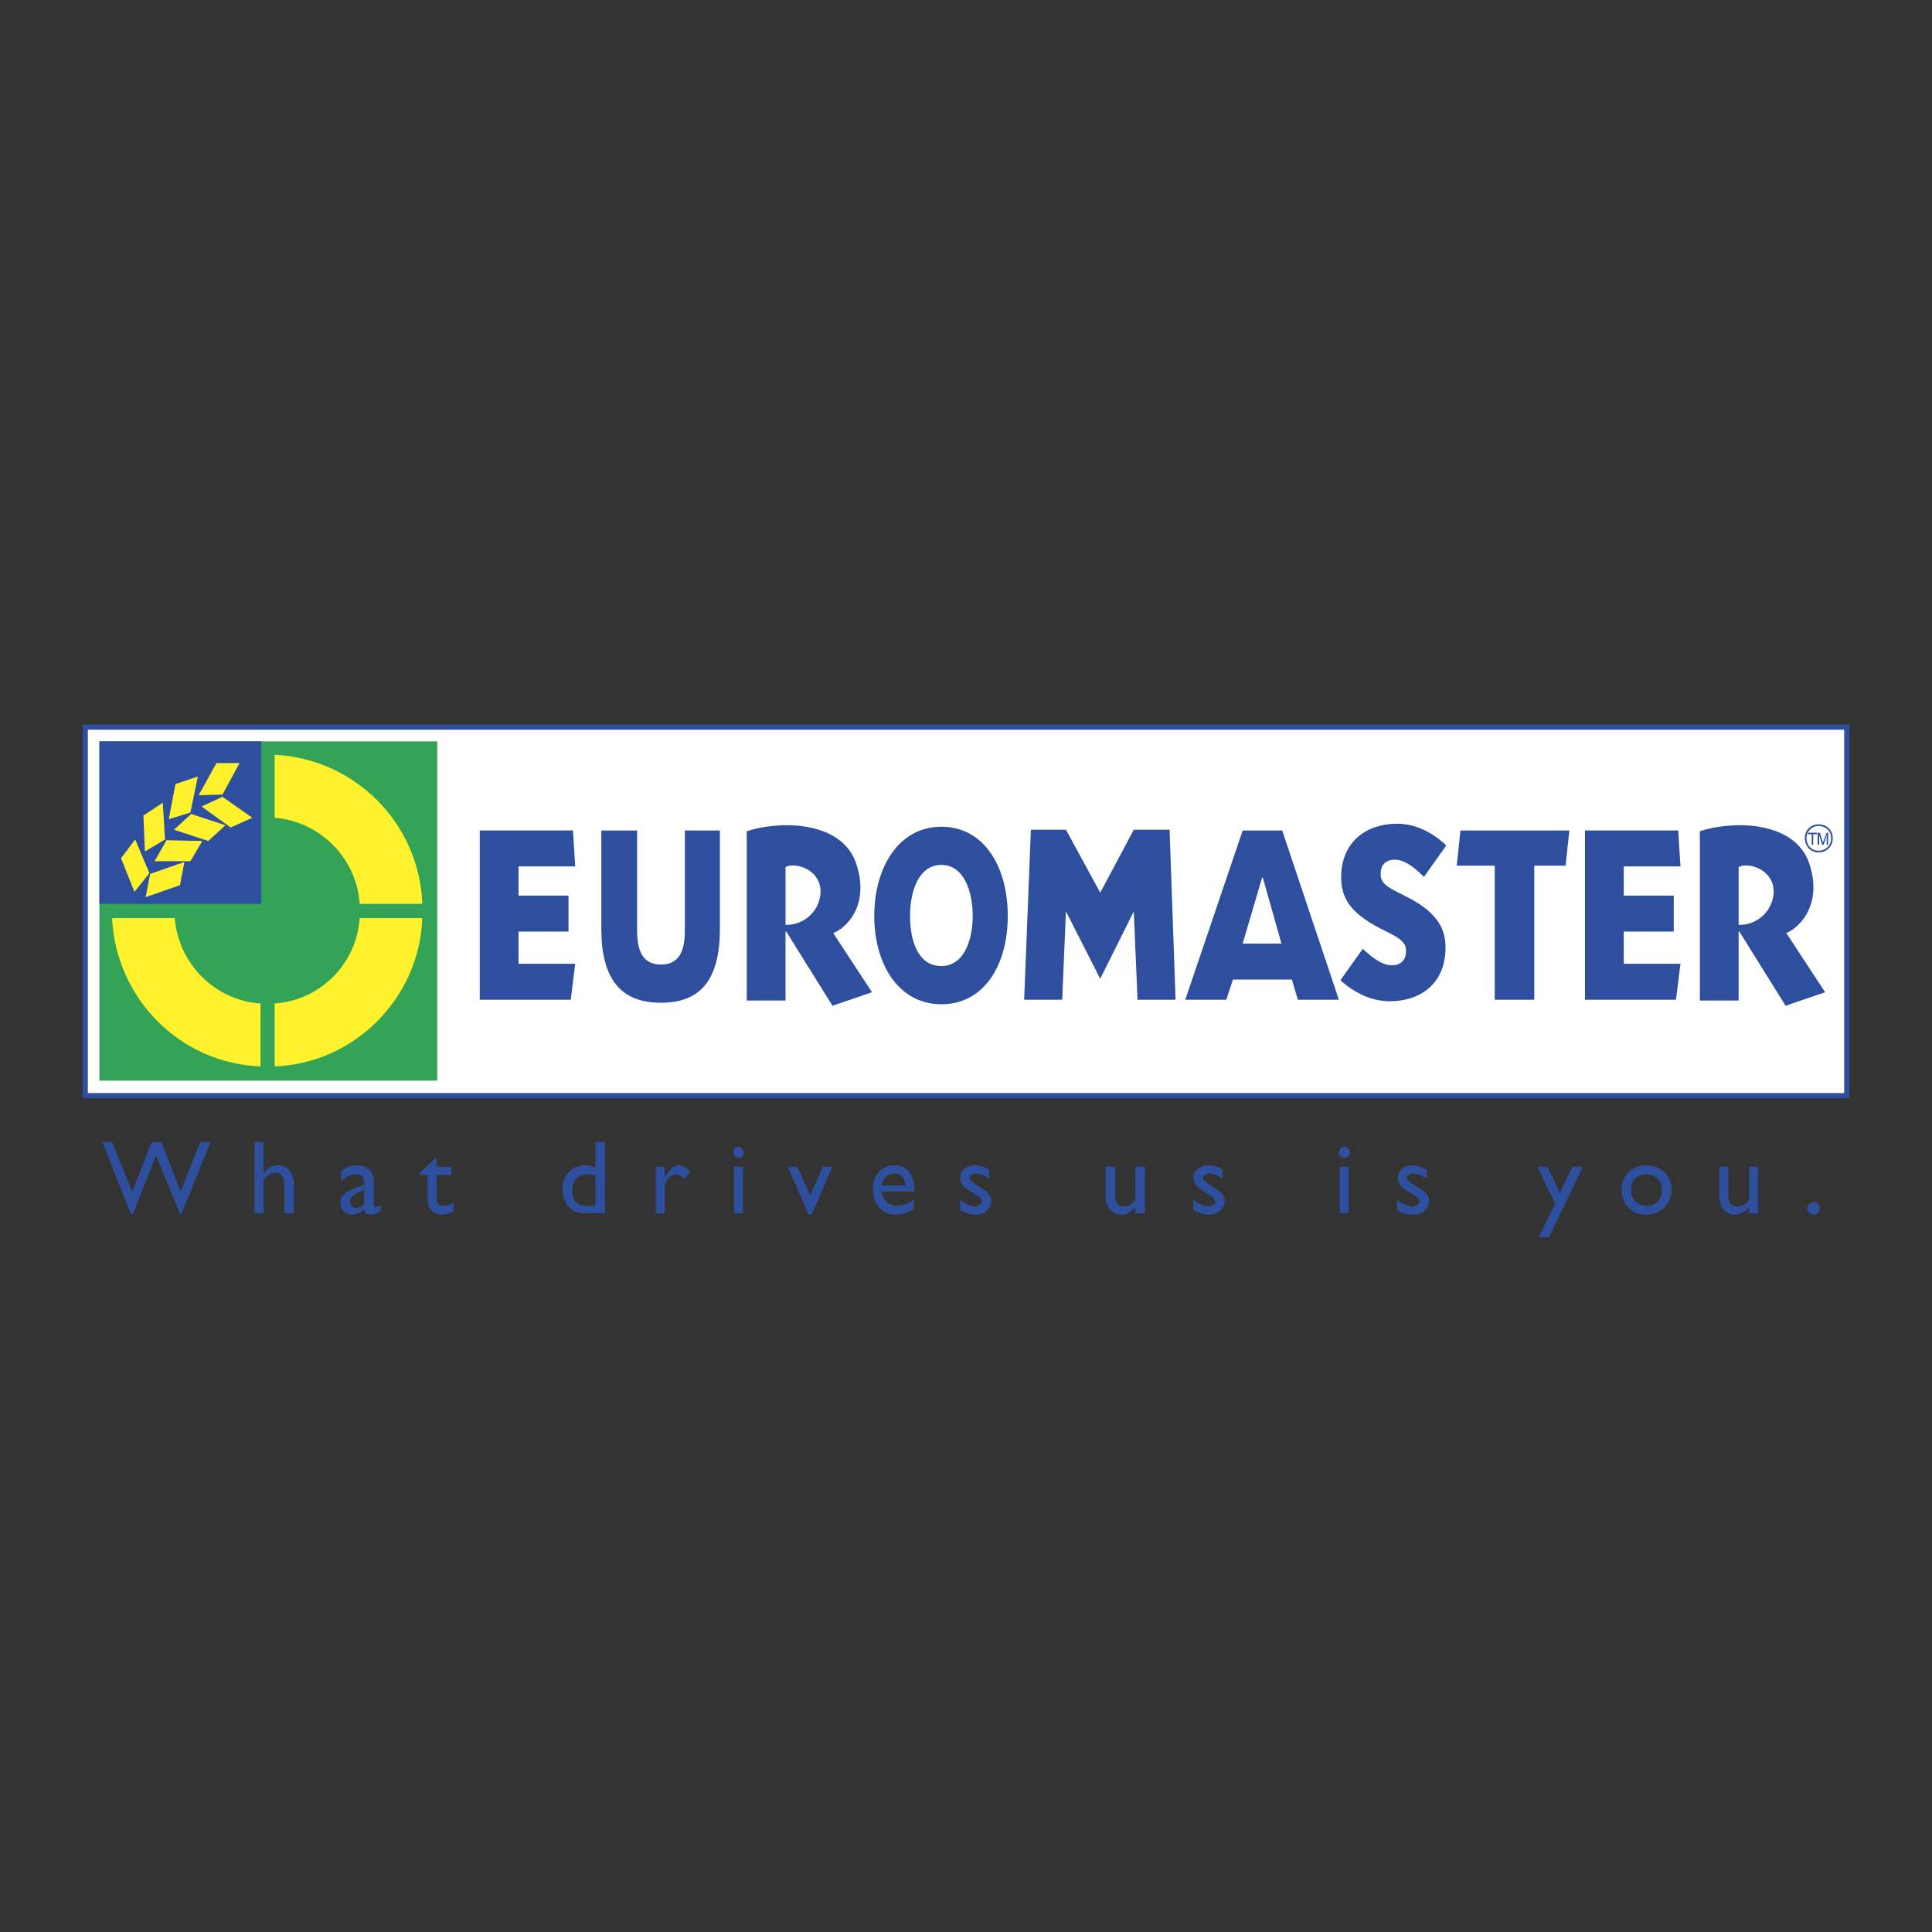 <?xml version="1.0" encoding="UTF-8"?> <svg xmlns="http://www.w3.org/2000/svg" id="Layer_1" version="1.1" viewBox="0 0 2500 2500"><rect x="0" y="0" width="2500" height="2500" fill="#333333" stroke="none"/><defs><style> .st0 { fill: #33a457; } .st0, .st1, .st2, .st3 { fill-rule: evenodd; } .st1 { fill: #fff22d; } .st2 { fill: #2d4f9e; } .st3 { fill: #fff; stroke: #2d4f9e; stroke-miterlimit: 33.89; stroke-width: 6.73px; } </style></defs><path class="st3" d="M2389.71,1417.74v-476.85H110.29v476.85h2279.41Z"></path><path class="st0" d="M565.79,1398.35v-439.04H128.62v439.04h437.17Z"></path><path class="st1" d="M355.41,1298.52c58.87-3.88,106.16-51.37,110.01-110.49h81.06c-3.86,103.69-87.82,188.02-191.07,191.9v-81.41h0Z"></path><path class="st2" d="M620.8,1293.68v-219.05h120.63l2.89,46.52h-73.34v37.81h64.65v46.52h-64.65v41.66h73.34l-5.78,46.54h-117.74ZM931.54,1201.61c0,63.95-23.16,95.95-76.24,95.95s-77.2-32-77.2-95.95v-126.97h46.32v129.88c0,28.11,8.69,43.6,30.88,43.6s30.88-15.51,30.88-43.6v-129.88h45.36v126.97ZM966.27,1075.62c40.53-13.57,120.63-14.54,140.89,39.73,18.34,51.36-7.72,83.34-28.95,92.07l50.18,76.56-51.14,17.46-59.83-95.95h-.96v89.17h-50.18v-219.03h-.01ZM1016.47,1196.76c24.3.73,44.59-18.35,45.36-42.64,0-31.01-35.71-38.77-45.36-31.98v74.63h0ZM1218.15,1069.8c55.02,0,85.9,51.36,85.9,115.34s-30.88,114.35-85.9,114.35-86.85-51.36-86.85-114.35,31.84-115.34,86.85-115.34ZM1218.15,1250.06c28.95,0,40.53-32.96,40.53-64.93s-11.57-65.91-40.53-65.91-40.53,32.96-40.53,65.91,10.62,64.93,40.53,64.93ZM1608.02,1074.64h51.14l73.36,219.05h-53.1l-7.7-26.17h-76.25l-8.69,26.17h-53.07l74.32-219.05h0ZM1608.02,1220.99h50.18l-24.11-85.29h-.96l-25.11,85.29h0ZM1885,1120.2l4.81-45.55h140.89l-4.81,45.55h-40.53v173.48h-51.14v-173.48h-49.22ZM1852.2,1182.22c9.62,9.69,18.31,22.3,18.31,43.62,0,47.48-32.8,69.76-72.37,69.76-23.15,0-45.34-10.64-63.68-27.13l28.95-40.7c10.61,9.69,24.11,21.32,37.61,21.32,9.65,0,18.34-4.85,18.34-18.42.96-21.32-34.73-23.25-63.68-49.44-9.65-8.72-20.26-22.28-20.26-45.55,0-46.52,32.8-69.78,72.37-69.78,23.15,0,45.37,10.66,63.68,28.11l-28.92,40.71c-10.61-10.66-24.14-22.3-37.64-22.3-9.65,0-18.34,4.85-18.34,18.42-.97,22.31,36.67,23.27,65.63,51.37h0ZM2199.59,1075.62c40.53-13.57,120.63-14.54,140.89,39.73,18.34,51.36-8.69,83.34-28.95,92.07l50.18,76.56-51.14,17.46-59.83-95.95h-.96v89.17h-50.18v-219.03h-.01ZM2249.77,1196.76c24.3.73,44.6-18.35,45.37-42.64,0-31.01-35.72-38.77-45.37-31.98v74.63h0ZM2050.97,1293.68v-219.05h120.63l2.91,46.52h-73.36v37.81h64.67v46.52h-64.67v41.66h73.36l-5.8,46.54h-117.74ZM2344.36,1079.49h-4.84v-1.93h11.57v1.93h-4.81v13.58h-1.92v-13.58ZM2352.07,1077.55h2.91l3.85,12.59,4.84-12.59h1.93v15.51h-1.93v-12.61l-3.88,12.61h-1.92l-3.85-12.61v12.61h-1.95v-15.51h0Z"></path><path class="st2" d="M2353.03,1100.81c9.65,0,16.42-6.78,16.42-16.47,0-8.72-6.76-15.51-16.42-15.51-8.66,0-15.42,6.78-15.42,15.51-.01,9.69,6.76,16.47,15.42,16.47ZM2352.97,1102.96c10.95,0,18.6-7.69,18.6-18.68,0-9.9-7.65-17.59-18.6-17.59-9.86,0-17.51,7.69-17.51,17.59,0,10.97,7.65,18.68,17.51,18.68ZM338.04,1169.63v-210.32h-209.42v210.32h209.42Z"></path><path class="st1" d="M173.99,1154.11l19.3-24.23-18.34-43.62-18.33,24.24,17.37,43.6h0ZM218.37,1060.11l28-8.73,9.64-46.52-28.95,9.7-8.69,45.55h0ZM187.5,1101.78l26.04-15.51-2.89-47.5-25.08,16.48,1.93,46.52h0ZM256.98,1029.09l30.88-.96,22.19-40.71h-29.91l-23.16,41.67h0ZM260.83,1043.63l27.03-12.59,38.6,27.13-27.99,12.61-37.64-27.15ZM225.13,1073.68l22.2-20.36,44.4,14.54-22.2,20.36-44.4-14.54ZM200.05,1114.38l15.43-27.13,46.33.97-15.43,26.16h-46.33ZM188.46,1160.9l5.8-30.04,44.38-15.51-5.78,30.04-44.4,15.51ZM337.08,1298.52c-58.87-3.88-106.16-51.37-110.98-110.49h-81.06c4.82,103.69,87.82,188.02,192.04,191.9v-81.41h0ZM355.41,1058.16c58.87,4.85,106.16,52.33,110.01,111.45h81.06c-3.86-104.68-87.82-188.02-191.07-192.87v81.42h0Z"></path><path class="st2" d="M1423.7,1155.09l-44.37-81.41h-45.37l-8.69,220.01h49.22l4.84-114.37,44.37,87.23,43.42-87.23,4.84,114.37h49.22l-7.73-220.01h-46.33l-43.42,81.41ZM234.79,1570.86h-1.93l-30.88-75.59-29.92,75.59h-2.89l-36.68-93.05h12.54l26.06,63.99,25.1-63.99h12.54l25.1,63.99,25.1-63.99h13.51l-37.64,93.05h0ZM2354.97,1563.12c0,4.86-3.88,8.72-7.73,8.72-4.78.02-8.67-3.83-8.69-8.61,0-.03,0-.07,0-.1,0-3.88,3.85-7.76,8.69-7.76,3.85,0,7.73,3.88,7.73,7.76ZM2263.28,1569.9v-7.76c-4.81,5.82-12.54,9.68-18.31,9.68-11.58,0-20.26-9.68-20.26-24.21v-37.79h11.58v37.79c0,8.72,3.85,13.58,12.54,13.58,4.84,0,10.61-2.92,14.46-8.74v-42.63h11.61v60.09h-11.62ZM2162.94,1538.89c0,19.38-13.53,32.93-32.83,32.93s-31.84-13.55-31.84-32.93c0-17.46,13.5-31.04,31.84-31.04,19.3.01,32.83,13.59,32.83,31.04ZM2110.8,1538.89c0,13.55,7.73,21.31,19.3,21.31,12.57,0,20.26-7.76,20.26-21.31,0-11.62-8.69-19.38-20.26-19.38s-19.3,7.76-19.3,19.38ZM2004.66,1600.91h-13.53l21.26-43.59-23.18-47.5h13.53l15.42,33.92,16.42-33.92h13.5l-43.42,91.09ZM1846.39,1525.31c-6.76-4.84-13.5-6.78-17.38-6.78-4.81,0-8.69,2.92-8.69,5.82s4.84,5.8,15.45,12.59c9.65,5.82,13.5,10.66,13.5,16.48,0,10.66-8.69,18.39-20.26,18.39-7.7,0-13.5-1.92-21.23-5.8v-13.58c7.73,5.82,15.45,8.74,20.26,8.74,4.84-.99,8.69-2.92,8.69-6.78,0-8.72-27.99-13.58-27.99-30.04,0-9.7,7.73-16.48,19.3-16.48,5.8,0,11.58,1.95,18.34,5.82v11.61h.01,0ZM1745.07,1569.9h-11.58v-60.09h11.58v60.09ZM1739.27,1498.19c-3.85,0-6.74-2.92-6.74-6.78s2.89-7.76,6.74-7.76,7.73,3.88,7.73,7.76-3.87,6.78-7.73,6.78ZM1581.99,1525.31c-6.76-4.84-12.57-6.78-17.38-6.78s-7.73,2.92-7.73,5.82,3.88,5.8,14.49,12.59c9.65,5.82,13.5,10.66,13.5,16.48,0,10.66-8.69,18.39-20.26,18.39-6.76,0-12.54-1.92-20.26-5.8v-13.58c7.73,5.82,14.46,8.74,19.3,8.74,4.81-.99,8.69-2.92,8.69-6.78,0-8.72-27.99-13.58-27.99-30.04,0-9.7,7.73-16.48,20.26-16.48,5.8,0,11.58,1.95,17.38,5.82v11.61h0ZM1469.06,1569.9v-7.76c-4.81,5.82-11.58,9.68-17.35,9.68-12.57,0-21.23-9.68-21.23-24.21v-37.79h12.54v37.79c0,8.72,3.85,13.58,12.54,13.58,4.84,0,9.65-2.92,13.5-8.74v-42.63h12.57v60.09h-12.57ZM1279.93,1525.31c-6.76-4.84-12.57-6.78-17.38-6.78s-7.73,2.92-7.73,5.82,3.85,5.8,14.49,12.59c9.65,5.82,13.5,10.66,13.5,16.48,0,10.66-8.69,18.39-19.3,18.39-7.72,0-13.51-1.92-21.23-5.8v-13.58c7.72,5.82,14.47,8.74,19.31,8.74,4.81-.99,8.69-2.92,8.69-6.78,0-8.72-28-13.58-28-30.04,0-9.7,7.72-16.48,20.27-16.48,5.77,0,11.58,1.95,17.38,5.82v11.61h0ZM1182.44,1564.1c-6.76,4.84-13.51,7.73-24.12,7.73-18.34,0-28.95-15.5-28.95-32.93,0-18.42,11.58-31.04,27.99-31.04s26.06,11.65,26.06,33.94h-42.46c1.93,11.62,8.68,18.39,20.26,18.39,7.72,0,14.47-2.89,21.23-7.76v11.66h0ZM1171.83,1534.02c-.96-9.68-5.78-15.5-14.47-15.5s-14.47,5.82-16.41,15.5h30.88ZM1019.36,1509.81h12.54l16.41,36.83,16.41-36.83h12.54l-27.02,62.01h-3.86l-27.02-62.01h0ZM961.45,1569.9h-11.58v-60.09h11.58v60.09ZM955.66,1498.19c-3.86,0-6.76-2.92-6.76-6.78s2.89-7.76,6.76-7.76,6.76,3.88,6.76,7.76-2.89,6.78-6.76,6.78ZM860.13,1509.81v13.58c6.76-10.66,12.54-15.52,18.34-15.52,4.82,0,8.68,2.92,14.47,7.76l-6.76,9.7c-3.85-2.92-8.68-5.8-11.58-5.8-7.72,0-14.47,8.72-14.47,18.39v32h-11.58v-60.09h11.58ZM782.92,1569.9h-26.06c-17.37,0-28.95-11.62-28.95-32,0-17.43,12.54-30.04,29.92-30.04,3.85,0,7.72.99,12.54,2.92v-32.96h12.54v92.07h0ZM770.38,1521.44c-3.85-1.92-6.76-1.92-10.61-1.92-11.58,0-19.3,7.76-19.3,20.34,0,11.62,3.86,20.34,18.34,20.34h11.58v-38.75h-.01ZM564.82,1509.81h19.3v10.66h-19.3v31.01c0,6.78,5.78,8.72,8.69,8.72,4.82,0,8.68-.96,13.51-3.88v10.66c-3.85,2.92-10.61,4.84-14.47,4.84-12.54,0-19.3-8.72-19.3-19.38v-31.97h-10.62v-1.95l22.19-21.34v12.62h0ZM492.45,1566.98c-5.8,2.92-7.73,4.84-11.58,4.84-5.8,0-8.68-1.92-9.65-6.76-4.82,3.88-10.61,6.76-16.41,6.76-8.68,0-14.47-7.73-14.47-15.5,0-11.62,10.62-15.5,20.27-19.38l10.61-3.88v-2.92c0-7.76-2.89-10.64-10.61-10.64-6.76,0-13.51,2.89-19.3,9.68v-12.59c4.82-5.82,11.58-8.74,20.26-8.74,12.54,0,22.19,6.78,22.19,20.36v31.01c0,2.92.96,2.92,1.92,2.92s3.86-.96,6.76-2.92v7.76h.01ZM471.22,1539.86c-9.65,3.88-18.34,7.76-18.34,14.54,0,4.84,2.89,8.72,7.72,8.72,3.85,0,7.72-1.92,10.61-4.84v-18.42h.01ZM340.94,1517.57h.96c3.86-5.82,10.62-9.7,17.37-9.7,12.55,0,21.23,8.74,21.23,25.2v36.83h-12.54v-37.79c0-8.72-4.82-14.54-11.58-14.54-5.78,0-9.65,2.92-15.43,8.72v43.62h-11.58v-92.09h11.58v39.75h0Z"></path></svg> 